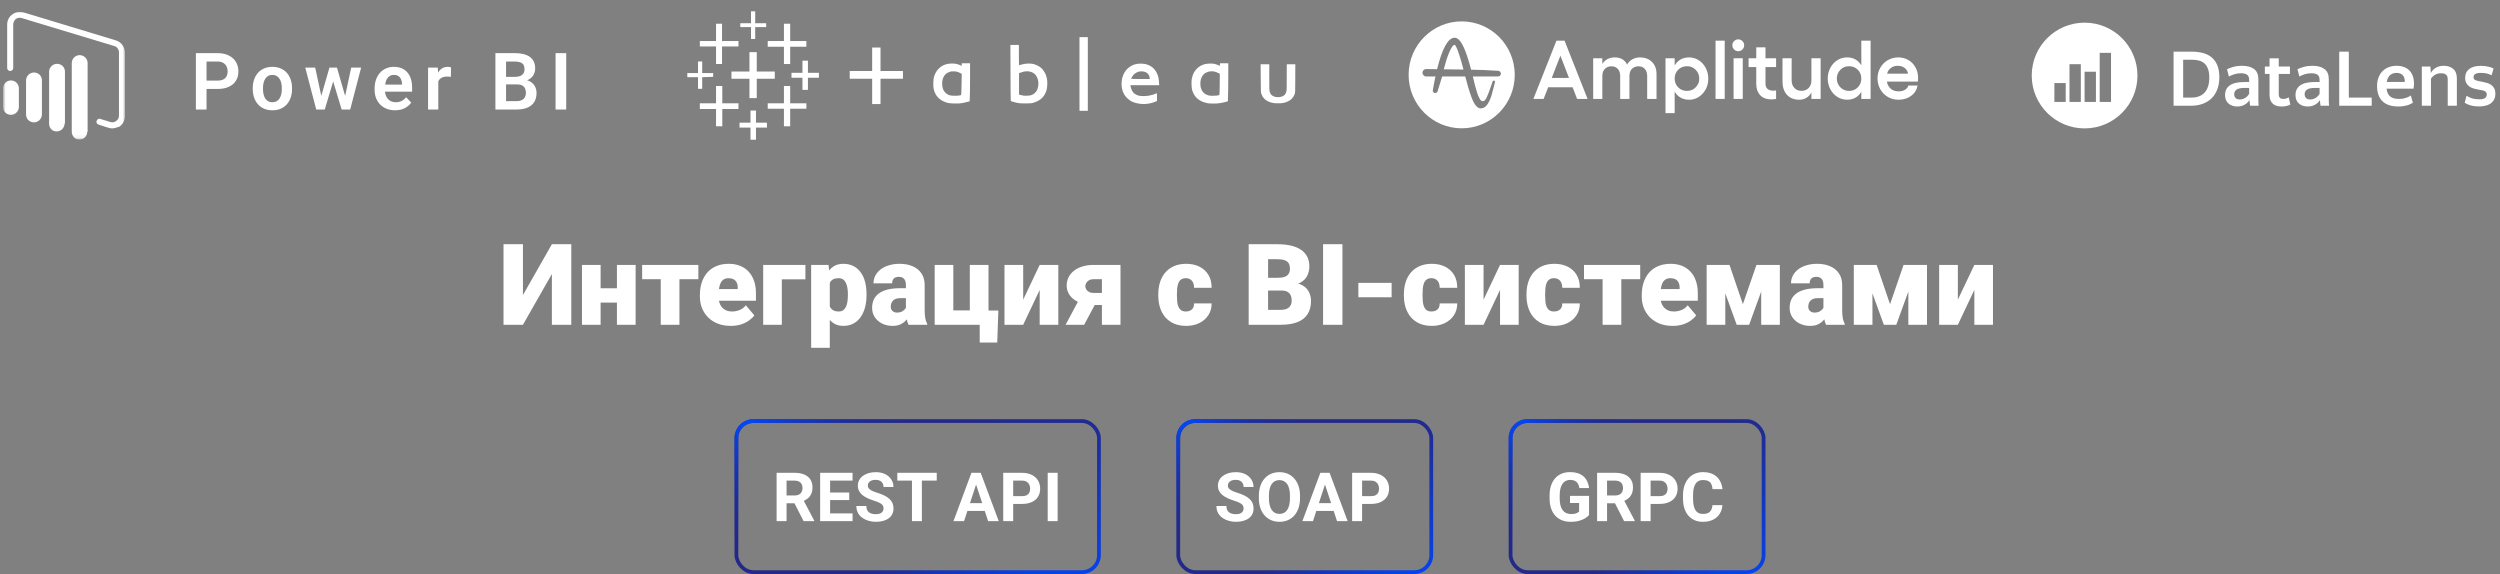 <?xml version="1.0" encoding="UTF-8"?> <svg xmlns="http://www.w3.org/2000/svg" width="662" height="152" viewBox="0 0 662 152" fill="none"><rect x="0" y="0" width="662" height="152" fill="#808080" stroke="none"/> <g clip-path="url(#clip0_708_5098)"> <mask id="mask0_708_5098" style="mask-type:luminance" maskUnits="userSpaceOnUse" x="0" y="3" width="34" height="34"> <path d="M33.1 3H0.9V36.9H33.1V3Z" fill="white"></path> </mask> <g mask="url(#mask0_708_5098)"> <path d="M11.1 30.3C11.1 31.4 10.2 32.4 9 32.4C7.8 32.4 6.9 31.5 6.9 30.3V21.3C6.9 20.2 7.8 19.2 9 19.2C10.2 19.2 11.1 20.1 11.1 21.3V30.3Z" fill="white"></path> </g> <mask id="mask1_708_5098" style="mask-type:luminance" maskUnits="userSpaceOnUse" x="0" y="3" width="34" height="34"> <path d="M33.1 3H0.9V36.9H33.1V3Z" fill="white"></path> </mask> <g mask="url(#mask1_708_5098)"> <path d="M17.1 32.7C17.1 33.8 16.2 34.8 15 34.8C13.8 34.8 13 33.9 13 32.7V19C13 17.9 13.9 16.9 15.1 16.9C16.3 16.9 17.2 17.8 17.2 19V32.7H17.1Z" fill="white"></path> </g> <mask id="mask2_708_5098" style="mask-type:luminance" maskUnits="userSpaceOnUse" x="0" y="3" width="34" height="34"> <path d="M33.1 3H0.9V36.9H33.1V3Z" fill="white"></path> </mask> <g mask="url(#mask2_708_5098)"> <path d="M5 28.3C5 29.4 4.1 30.4 2.9 30.4C1.7 30.4 0.8 29.5 0.8 28.3V23.4C0.8 22.3 1.7 21.3 2.9 21.3C4.1 21.3 5 22.3 5 23.4V28.3Z" fill="white"></path> </g> <mask id="mask3_708_5098" style="mask-type:luminance" maskUnits="userSpaceOnUse" x="0" y="3" width="34" height="34"> <path d="M33.1 3H0.9V36.9H33.1V3Z" fill="white"></path> </mask> <g mask="url(#mask3_708_5098)"> <path d="M23.1 34.9C23.1 36 22.2 37 21 37C19.9 37 19 36 19 34.9V16.7C19 15.6 19.9 14.6 21.1 14.6C22.2 14.6 23.2 15.5 23.2 16.7V34.9H23.1Z" fill="white"></path> </g> <mask id="mask4_708_5098" style="mask-type:luminance" maskUnits="userSpaceOnUse" x="0" y="3" width="34" height="34"> <path d="M33.1 3H0.9V36.9H33.1V3Z" fill="white"></path> </mask> <g mask="url(#mask4_708_5098)"> <path d="M29.7 34C29.3 34 29 33.9 28.6 33.8L26.1 33C25.7 32.9 25.4 32.4 25.6 32C25.7 31.6 26.2 31.3 26.6 31.5L29.2 32.3C29.7 32.5 30.3 32.4 30.8 32C31.3 31.7 31.5 31.1 31.5 30.6V13.9C31.5 13.1 31 12.4 30.3 12.2L5.8 4.8C5.3 4.6 4.7 4.7 4.2 5C3.8 5.4 3.5 5.9 3.5 6.5V18C3.5 18.5 3.1 18.8 2.7 18.8C2.2 18.8 1.9 18.4 1.9 18V6.5C1.9 5.4 2.4 4.4 3.3 3.8C4.2 3.1 5.3 3 6.3 3.3L30.7 10.7C32.1 11.1 33.1 12.5 33.1 14V30.7C33.1 31.8 32.6 32.8 31.7 33.5C31.1 33.7 30.4 34 29.7 34Z" fill="white"></path> </g> </g> <path d="M57.612 23.555H53.767V21.34H57.612C58.241 21.34 58.751 21.238 59.14 21.033C59.537 20.821 59.827 20.534 60.012 20.171C60.196 19.802 60.289 19.382 60.289 18.91C60.289 18.452 60.196 18.025 60.012 17.628C59.827 17.232 59.537 16.911 59.14 16.665C58.751 16.419 58.241 16.295 57.612 16.295H54.69V29H51.87V14.07H57.612C58.775 14.07 59.766 14.279 60.586 14.696C61.413 15.106 62.042 15.677 62.473 16.408C62.91 17.133 63.129 17.96 63.129 18.89C63.129 19.854 62.91 20.684 62.473 21.381C62.042 22.079 61.413 22.615 60.586 22.991C59.766 23.367 58.775 23.555 57.612 23.555ZM66.928 23.565V23.35C66.928 22.537 67.044 21.788 67.277 21.105C67.509 20.414 67.848 19.816 68.292 19.31C68.736 18.804 69.28 18.411 69.922 18.131C70.565 17.844 71.296 17.7 72.117 17.7C72.951 17.7 73.689 17.844 74.332 18.131C74.981 18.411 75.528 18.804 75.972 19.31C76.417 19.816 76.755 20.414 76.987 21.105C77.22 21.788 77.336 22.537 77.336 23.35V23.565C77.336 24.372 77.22 25.121 76.987 25.811C76.755 26.495 76.417 27.093 75.972 27.605C75.528 28.111 74.984 28.504 74.342 28.785C73.699 29.065 72.965 29.205 72.137 29.205C71.317 29.205 70.582 29.065 69.933 28.785C69.283 28.504 68.736 28.111 68.292 27.605C67.848 27.093 67.509 26.495 67.277 25.811C67.044 25.121 66.928 24.372 66.928 23.565ZM69.635 23.35V23.565C69.635 24.051 69.683 24.505 69.779 24.929C69.875 25.353 70.022 25.726 70.22 26.047C70.418 26.368 70.674 26.621 70.989 26.806C71.31 26.983 71.693 27.072 72.137 27.072C72.575 27.072 72.951 26.983 73.265 26.806C73.58 26.621 73.836 26.368 74.034 26.047C74.239 25.726 74.39 25.353 74.486 24.929C74.581 24.505 74.629 24.051 74.629 23.565V23.35C74.629 22.872 74.581 22.424 74.486 22.007C74.39 21.583 74.239 21.21 74.034 20.889C73.836 20.561 73.576 20.305 73.255 20.12C72.941 19.929 72.561 19.833 72.117 19.833C71.679 19.833 71.303 19.929 70.989 20.12C70.674 20.305 70.418 20.561 70.22 20.889C70.022 21.21 69.875 21.583 69.779 22.007C69.683 22.424 69.635 22.872 69.635 23.35ZM84.806 26.334L87.236 17.905H88.959L88.446 20.817L85.996 29H84.509L84.806 26.334ZM83.463 17.905L85.288 26.355L85.452 29H83.74L80.828 17.905H83.463ZM91.215 26.231L92.999 17.905H95.624L92.733 29H91.02L91.215 26.231ZM89.226 17.905L91.635 26.252L91.953 29H90.466L87.995 20.817L87.493 17.905H89.226ZM104.622 29.205C103.781 29.205 103.026 29.068 102.356 28.795C101.686 28.521 101.115 28.142 100.644 27.657C100.179 27.165 99.82 26.594 99.567 25.944C99.321 25.288 99.198 24.584 99.198 23.832V23.422C99.198 22.567 99.321 21.791 99.567 21.094C99.813 20.39 100.162 19.785 100.613 19.279C101.064 18.773 101.604 18.384 102.233 18.11C102.862 17.837 103.556 17.7 104.314 17.7C105.101 17.7 105.794 17.834 106.396 18.1C106.998 18.36 107.5 18.729 107.903 19.207C108.307 19.686 108.611 20.26 108.816 20.93C109.021 21.593 109.124 22.328 109.124 23.135V24.273H100.428V22.407H106.458V22.202C106.444 21.771 106.362 21.378 106.211 21.023C106.061 20.66 105.829 20.373 105.514 20.161C105.2 19.942 104.793 19.833 104.294 19.833C103.891 19.833 103.539 19.922 103.238 20.1C102.944 20.27 102.698 20.517 102.5 20.838C102.308 21.152 102.165 21.528 102.069 21.966C101.973 22.403 101.925 22.889 101.925 23.422V23.832C101.925 24.297 101.987 24.727 102.11 25.124C102.24 25.52 102.428 25.866 102.674 26.16C102.927 26.447 103.228 26.672 103.576 26.836C103.932 26.994 104.335 27.072 104.786 27.072C105.354 27.072 105.866 26.963 106.324 26.744C106.789 26.519 107.192 26.187 107.534 25.75L108.898 27.165C108.666 27.506 108.351 27.834 107.955 28.149C107.565 28.463 107.093 28.72 106.54 28.918C105.986 29.109 105.347 29.205 104.622 29.205ZM116.061 20.171V29H113.353V17.905H115.917L116.061 20.171ZM119.434 17.834L119.393 20.356C119.243 20.329 119.072 20.308 118.88 20.294C118.696 20.281 118.521 20.274 118.357 20.274C117.94 20.274 117.575 20.332 117.26 20.448C116.946 20.558 116.683 20.718 116.471 20.93C116.266 21.142 116.108 21.402 115.999 21.709C115.89 22.01 115.828 22.352 115.814 22.735L115.23 22.663C115.23 21.959 115.302 21.306 115.445 20.705C115.589 20.103 115.797 19.577 116.071 19.125C116.344 18.674 116.686 18.326 117.096 18.08C117.513 17.827 117.992 17.7 118.532 17.7C118.682 17.7 118.843 17.714 119.014 17.741C119.191 17.762 119.332 17.793 119.434 17.834ZM136.907 22.345H133.093L133.072 20.356H136.343C136.904 20.356 137.372 20.277 137.748 20.12C138.124 19.963 138.408 19.734 138.599 19.433C138.797 19.132 138.896 18.767 138.896 18.336C138.896 17.857 138.804 17.468 138.62 17.167C138.442 16.866 138.162 16.648 137.779 16.511C137.396 16.367 136.911 16.295 136.323 16.295H134.005V29H131.185V14.07H136.323C137.17 14.07 137.926 14.152 138.589 14.316C139.259 14.474 139.826 14.72 140.291 15.055C140.756 15.39 141.108 15.81 141.347 16.316C141.593 16.822 141.716 17.423 141.716 18.121C141.716 18.736 141.573 19.303 141.286 19.823C141.005 20.335 140.571 20.752 139.983 21.074C139.402 21.395 138.664 21.58 137.768 21.627L136.907 22.345ZM136.784 29H132.262L133.441 26.785H136.784C137.345 26.785 137.806 26.693 138.168 26.508C138.537 26.324 138.811 26.071 138.989 25.75C139.173 25.421 139.266 25.045 139.266 24.622C139.266 24.157 139.183 23.753 139.019 23.412C138.862 23.07 138.609 22.807 138.261 22.622C137.919 22.438 137.468 22.345 136.907 22.345H133.975L133.995 20.356H137.727L138.373 21.125C139.235 21.132 139.935 21.303 140.475 21.638C141.022 21.973 141.426 22.403 141.685 22.93C141.945 23.456 142.075 24.023 142.075 24.632C142.075 25.589 141.867 26.392 141.45 27.041C141.039 27.691 140.438 28.18 139.645 28.508C138.859 28.836 137.905 29 136.784 29ZM149.935 14.07V29H147.115V14.07H149.935Z" fill="white"></path> <path d="M198.868 6.15H196.034V7.176H198.868V10.32H199.976V7.176H202.881V6.15H199.976V3H198.868V6.15Z" fill="white"></path> <path d="M189.607 10.865H185.317V12.302H189.607V16.953H191.197V12.302H195.551V10.865H191.197V6.285H189.607V10.865Z" fill="white"></path> <path d="M207.583 10.865H203.293V12.373H207.583V16.953H209.238V12.373H213.528V10.865H209.238V6.285H207.583V10.865Z" fill="white"></path> <path fill-rule="evenodd" clip-rule="evenodd" d="M285.845 9.839H288.054V29.34H285.845V9.839ZM267.553 11.891H269.801V14.598C269.801 17.139 269.814 17.293 269.923 17.261C269.994 17.235 270.329 17.145 270.67 17.049C271.076 16.94 271.565 16.869 272.087 16.837C272.68 16.812 273.027 16.831 273.465 16.914C273.839 16.985 274.283 17.139 274.676 17.331C275.018 17.498 275.469 17.78 275.681 17.966C275.887 18.146 276.216 18.525 276.402 18.807C276.596 19.089 276.834 19.538 276.937 19.814C277.047 20.083 277.182 20.59 277.246 20.943C277.323 21.405 277.343 21.803 277.317 22.431C277.298 22.9 277.227 23.483 277.162 23.727C277.104 23.971 276.95 24.388 276.828 24.651C276.705 24.914 276.46 25.318 276.286 25.543C276.119 25.767 275.778 26.101 275.533 26.287C275.295 26.473 274.857 26.729 274.573 26.858C274.29 26.992 273.82 27.159 273.536 27.236C273.092 27.358 272.808 27.377 271.533 27.384C270.329 27.39 269.936 27.364 269.459 27.262C269.137 27.191 268.603 27.057 268.281 26.967C267.959 26.877 267.675 26.774 267.649 26.749C267.624 26.723 267.591 23.374 267.579 19.301L267.553 11.891ZM270.355 19.192L269.839 19.371V25.061C270.921 25.344 271.153 25.363 271.875 25.344C272.583 25.325 272.815 25.293 273.156 25.164C273.382 25.074 273.697 24.908 273.845 24.786C274 24.67 274.219 24.452 274.335 24.305C274.451 24.157 274.618 23.849 274.702 23.625C274.792 23.4 274.895 22.97 274.934 22.669C274.992 22.258 274.992 21.976 274.928 21.54C274.876 21.148 274.766 20.796 274.605 20.462C274.477 20.186 274.251 19.846 274.11 19.705C273.968 19.564 273.71 19.365 273.536 19.269C273.369 19.166 273.04 19.038 272.808 18.98C272.583 18.916 272.177 18.871 271.913 18.877C271.649 18.884 271.301 18.916 271.153 18.948C270.999 18.98 270.644 19.089 270.355 19.192ZM230.95 12.578H233.159V18.8H239.104V20.853H233.159V27.557H230.95V20.853H225.005V18.8H230.95V12.578Z" fill="white"></path> <path d="M198.456 18.941H193.684V20.853H198.456V25.985H200.388V20.853H205.161V18.941H200.388V13.809H198.456V18.941Z" fill="white"></path> <path d="M212.491 19.282H209.586V20.584H212.491V23.798H213.94V20.584H216.845V19.282H213.94V16.068H212.491V19.282Z" fill="white"></path> <path d="M184.834 19.352H182V20.443H184.834V23.522H185.942V20.443L188.847 20.34V19.352H185.942V16.273H184.834V19.352Z" fill="white"></path> <path fill-rule="evenodd" clip-rule="evenodd" d="M254.665 16.747H256.874V20.802C256.874 23.034 256.848 25.299 256.771 26.812L256.217 26.979C255.914 27.069 255.277 27.21 254.8 27.294C254.072 27.416 253.744 27.428 252.694 27.403C251.721 27.377 251.328 27.339 250.897 27.23C250.588 27.146 250.06 26.947 249.718 26.78C249.358 26.601 248.926 26.319 248.681 26.107C248.456 25.902 248.134 25.536 247.979 25.299C247.818 25.055 247.606 24.67 247.516 24.445C247.425 24.221 247.29 23.772 247.226 23.457C247.136 22.996 247.116 22.656 247.142 21.847C247.174 21.071 247.219 20.693 247.329 20.308C247.412 20.025 247.606 19.564 247.754 19.281C247.902 18.999 248.198 18.569 248.417 18.332C248.643 18.088 249.01 17.767 249.235 17.613C249.461 17.466 249.834 17.267 250.066 17.177C250.292 17.087 250.704 16.965 250.981 16.914C251.258 16.863 251.773 16.818 252.121 16.818C252.475 16.818 252.977 16.869 253.248 16.921C253.512 16.978 253.931 17.119 254.182 17.235C254.426 17.344 254.639 17.44 254.645 17.434C254.652 17.434 254.665 17.28 254.665 17.094V16.747ZM250.903 19.268C250.717 19.371 250.446 19.583 250.298 19.743C250.15 19.904 249.95 20.186 249.86 20.378C249.763 20.564 249.641 20.911 249.583 21.148C249.525 21.379 249.48 21.802 249.48 22.085C249.48 22.367 249.512 22.784 249.551 23.008C249.596 23.233 249.712 23.605 249.821 23.829C249.95 24.099 250.156 24.375 250.42 24.619C250.678 24.856 250.981 25.055 251.245 25.157C251.567 25.286 251.824 25.324 252.488 25.356C252.958 25.376 253.551 25.35 253.866 25.305C254.169 25.26 254.452 25.202 254.497 25.177C254.549 25.145 254.587 24.253 254.62 22.341L254.665 19.557C254.098 19.249 253.782 19.108 253.589 19.044C253.402 18.973 252.964 18.909 252.623 18.896C252.198 18.877 251.882 18.903 251.618 18.98C251.412 19.038 251.09 19.166 250.903 19.268ZM323.04 16.747H325.249V20.186C325.249 22.078 325.23 24.343 325.146 26.812L324.592 26.979C324.29 27.069 323.678 27.21 323.227 27.281C322.654 27.384 322.106 27.422 321.365 27.422C320.779 27.422 320.103 27.39 319.858 27.351C319.614 27.306 319.13 27.185 318.789 27.076C318.422 26.96 317.945 26.736 317.649 26.543C317.359 26.357 316.96 26.03 316.754 25.805C316.554 25.587 316.271 25.202 316.136 24.959C316 24.715 315.813 24.266 315.723 23.971C315.588 23.541 315.549 23.207 315.517 22.431C315.498 21.809 315.517 21.257 315.569 20.956C315.614 20.693 315.73 20.25 315.826 19.968C315.917 19.685 316.129 19.236 316.297 18.973C316.458 18.71 316.805 18.293 317.069 18.05C317.366 17.78 317.752 17.504 318.068 17.35C318.351 17.216 318.763 17.049 318.995 16.985C319.221 16.927 319.781 16.856 320.238 16.837C320.85 16.811 321.204 16.837 321.584 16.914C321.874 16.978 322.306 17.119 322.557 17.235C322.802 17.344 323.014 17.44 323.021 17.434C323.034 17.434 323.04 17.28 323.04 17.094V16.747ZM319.279 19.268C319.092 19.371 318.821 19.583 318.673 19.743C318.525 19.904 318.332 20.186 318.235 20.378C318.139 20.564 318.016 20.911 317.958 21.148C317.9 21.379 317.855 21.834 317.855 22.155C317.855 22.476 317.9 22.931 317.958 23.162C318.016 23.4 318.126 23.721 318.209 23.881C318.293 24.041 318.506 24.323 318.68 24.503C318.854 24.689 319.137 24.907 319.304 24.991C319.478 25.081 319.787 25.202 320 25.26C320.238 25.331 320.631 25.369 321.088 25.369C321.475 25.369 322.022 25.337 322.293 25.299C322.57 25.26 322.834 25.202 322.873 25.177C322.931 25.145 322.963 24.317 322.982 22.335L323.001 19.531C322.306 19.179 321.919 19.031 321.687 18.973C321.462 18.916 321.076 18.871 320.824 18.877C320.58 18.877 320.206 18.928 320 18.98C319.787 19.038 319.465 19.166 319.279 19.268ZM302.301 16.85C302.7 16.869 303.209 16.933 303.441 16.991C303.666 17.049 304.04 17.183 304.265 17.293C304.497 17.395 304.871 17.62 305.096 17.793C305.328 17.966 305.65 18.287 305.817 18.505C305.985 18.723 306.223 19.121 306.352 19.384C306.481 19.647 306.648 20.109 306.726 20.41C306.803 20.712 306.893 21.321 306.964 22.566H299.325L299.37 22.822C299.39 22.963 299.473 23.265 299.538 23.489C299.609 23.714 299.789 24.067 299.931 24.266C300.072 24.465 300.285 24.702 300.394 24.785C300.51 24.869 300.742 25.01 300.916 25.1C301.083 25.183 301.38 25.292 301.573 25.343C301.766 25.395 302.281 25.44 302.745 25.44C303.202 25.44 303.859 25.395 304.201 25.337C304.542 25.279 305.025 25.164 305.27 25.087C305.515 25.01 305.837 24.888 305.978 24.817C306.12 24.747 306.268 24.683 306.307 24.683C306.352 24.683 306.378 25.074 306.378 26.736L305.998 26.909C305.785 27.005 305.347 27.159 305.012 27.255C304.677 27.345 304.066 27.46 303.647 27.505C303.074 27.563 302.687 27.563 302.088 27.505C301.65 27.46 301.013 27.345 300.671 27.249C300.33 27.152 299.834 26.96 299.576 26.819C299.312 26.678 298.868 26.351 298.584 26.088C298.295 25.825 297.934 25.395 297.766 25.132C297.599 24.869 297.393 24.42 297.296 24.137C297.2 23.855 297.084 23.361 297.039 23.047C296.987 22.694 296.974 22.2 297 21.815C297.019 21.456 297.103 20.917 297.18 20.616C297.258 20.314 297.444 19.82 297.593 19.519C297.741 19.217 298.018 18.787 298.198 18.563C298.385 18.338 298.752 17.992 299.016 17.793C299.28 17.594 299.724 17.344 300.001 17.228C300.272 17.113 300.742 16.978 301.038 16.921C301.393 16.856 301.818 16.831 302.301 16.85ZM300.787 19.3C300.581 19.422 300.291 19.66 300.137 19.826C299.989 20 299.789 20.282 299.699 20.462C299.609 20.641 299.531 20.814 299.531 20.853C299.531 20.898 300.401 20.924 302.004 20.924H304.478C304.407 20.417 304.342 20.166 304.291 20.032C304.233 19.904 304.066 19.66 303.917 19.499C303.737 19.3 303.518 19.159 303.267 19.063C303.054 18.993 302.668 18.916 302.404 18.896C302.095 18.884 301.779 18.909 301.534 18.973C301.328 19.031 300.993 19.179 300.787 19.3ZM333.815 17.023H336.108L336.102 20.462C336.102 23.701 336.108 23.926 336.237 24.343C336.321 24.599 336.475 24.901 336.604 25.055C336.727 25.196 336.984 25.388 337.178 25.478C337.364 25.568 337.725 25.671 337.97 25.703C338.234 25.741 338.607 25.741 338.871 25.703C339.116 25.671 339.477 25.568 339.664 25.478C339.857 25.388 340.115 25.196 340.237 25.055C340.366 24.901 340.527 24.599 340.604 24.343C340.733 23.926 340.739 23.701 340.739 17.023H343L342.987 20.738C342.981 24.253 342.974 24.465 342.845 24.856C342.768 25.081 342.607 25.421 342.485 25.607C342.362 25.799 342.15 26.062 342.002 26.203C341.86 26.344 341.551 26.569 341.325 26.703C341.1 26.838 340.662 27.024 340.359 27.12C340.011 27.23 339.548 27.313 339.116 27.345C338.73 27.364 338.111 27.364 337.731 27.339C337.3 27.313 336.83 27.23 336.488 27.12C336.179 27.024 335.748 26.838 335.516 26.703C335.29 26.569 334.988 26.344 334.84 26.203C334.698 26.062 334.479 25.799 334.356 25.607C334.241 25.421 334.08 25.081 334.002 24.856C333.867 24.471 333.861 24.234 333.841 20.738L333.815 17.023Z" fill="white"></path> <path d="M189.607 27.352H185.317V28.859H189.607V33.44H191.262V28.859H195.551V27.352H191.262V22.771H189.607V27.352Z" fill="white"></path> <path d="M207.583 27.352H203.293V28.789H207.583V33.44H209.238V28.789H213.528V27.352H209.238V22.771H207.583V27.352Z" fill="white"></path> <path d="M198.733 32.484H195.828V33.786H198.733V37H200.182V33.786H203.087V32.484H200.182V29.27H198.733V32.484Z" fill="white"></path> <path d="M412.148 10.767L406.04 26.191H408.752L409.958 23.104H416.429L417.614 26.191H420.39L414.292 10.767H412.148ZM410.899 20.641L413.194 14.736L415.469 20.641H410.899Z" fill="white"></path> <path d="M434.271 15.199C433.537 15.199 432.862 15.37 432.243 15.71C431.623 16.051 431.164 16.513 430.865 17.092C430.231 15.83 429.128 15.199 427.554 15.199C426.921 15.199 426.31 15.337 425.724 15.613C425.137 15.89 424.662 16.333 424.299 16.941V15.425H421.875V26.192H424.299V20.157C424.299 19.297 424.532 18.648 424.998 18.21C425.463 17.772 426.024 17.553 426.679 17.553C427.405 17.553 427.977 17.784 428.398 18.247C428.818 18.71 429.027 19.345 429.027 20.155V26.191H431.472V20.155C431.472 19.296 431.704 18.647 432.166 18.209C432.629 17.771 433.191 17.552 433.854 17.552C434.572 17.552 435.138 17.783 435.552 18.246C435.964 18.708 436.171 19.344 436.171 20.154V26.189H438.648V19.606C438.648 18.265 438.245 17.194 437.437 16.395C436.629 15.599 435.574 15.199 434.271 15.199Z" fill="white"></path> <path d="M449.83 15.952C449.05 15.45 448.194 15.199 447.261 15.199C446.408 15.199 445.655 15.385 445.009 15.759C444.361 16.133 443.84 16.666 443.45 17.362V15.426H441.026V29.958H443.45V24.257C443.842 24.945 444.361 25.476 445.009 25.849C445.657 26.222 446.408 26.408 447.261 26.408C448.678 26.408 449.88 25.864 450.871 24.779C451.86 23.692 452.354 22.371 452.354 20.815C452.354 19.796 452.128 18.858 451.676 17.997C451.225 17.135 450.609 16.454 449.83 15.952ZM449.023 23.121C448.397 23.755 447.632 24.072 446.728 24.072C445.788 24.072 445.006 23.76 444.384 23.136C443.761 22.512 443.45 21.738 443.45 20.812C443.45 19.872 443.761 19.091 444.384 18.467C445.007 17.843 445.788 17.531 446.728 17.531C447.632 17.531 448.397 17.848 449.023 18.483C449.65 19.117 449.962 19.893 449.962 20.812C449.964 21.718 449.65 22.486 449.023 23.121Z" fill="white"></path> <path d="M456.701 10.767H454.277V26.191H456.701V10.767Z" fill="white"></path> <path d="M461.479 15.425H459.055V26.192H461.479V15.425Z" fill="white"></path> <path d="M460.283 10.422C459.857 10.422 459.489 10.577 459.184 10.885C458.878 11.193 458.725 11.558 458.725 11.982C458.725 12.42 458.877 12.792 459.184 13.101C459.489 13.409 459.857 13.564 460.283 13.564C460.71 13.564 461.08 13.409 461.389 13.101C461.699 12.793 461.854 12.42 461.854 11.982C461.854 11.558 461.699 11.193 461.389 10.885C461.079 10.577 460.71 10.422 460.283 10.422Z" fill="white"></path> <path d="M467.501 12.531H465.056V15.424H463.028V17.759H465.056V22.137C465.056 23.478 465.412 24.511 466.125 25.235C466.836 25.959 467.794 26.321 468.996 26.321C469.495 26.321 469.933 26.278 470.309 26.192V23.922C470.089 23.98 469.825 24.009 469.519 24.009C468.892 24.009 468.4 23.853 468.041 23.541C467.682 23.229 467.501 22.747 467.501 22.094V17.759H470.309V15.424H467.501V12.531Z" fill="white"></path> <path d="M479.662 21.255C479.662 22.101 479.423 22.779 478.942 23.289C478.461 23.797 477.827 24.053 477.035 24.053C476.252 24.053 475.622 23.799 475.145 23.289C474.667 22.78 474.429 22.102 474.429 21.255V15.425H472.005V21.545C472.005 23.058 472.401 24.247 473.19 25.111C473.98 25.974 475.065 26.407 476.447 26.407C477.153 26.407 477.778 26.242 478.326 25.912C478.874 25.582 479.319 25.109 479.661 24.492V26.192H482.106V15.425H479.661L479.662 21.255Z" fill="white"></path> <path d="M492.878 17.317C492.486 16.635 491.971 16.112 491.329 15.746C490.689 15.381 489.944 15.198 489.098 15.198C488.165 15.198 487.307 15.446 486.525 15.941C485.741 16.435 485.122 17.112 484.667 17.974C484.212 18.835 483.984 19.773 483.984 20.792C483.984 21.81 484.212 22.752 484.667 23.616C485.122 24.479 485.741 25.161 486.525 25.659C487.308 26.157 488.166 26.406 489.098 26.406C489.944 26.406 490.689 26.225 491.329 25.862C491.969 25.5 492.486 24.979 492.878 24.297V26.19H495.334V10.767H492.878V17.317ZM491.945 23.132C491.321 23.76 490.547 24.073 489.622 24.073C488.718 24.073 487.953 23.756 487.326 23.121C486.699 22.487 486.387 21.711 486.387 20.792C486.387 19.889 486.701 19.119 487.326 18.485C487.953 17.85 488.718 17.533 489.622 17.533C490.547 17.533 491.321 17.845 491.945 18.469C492.568 19.093 492.878 19.868 492.878 20.793C492.878 21.724 492.566 22.504 491.945 23.132Z" fill="white"></path> <path d="M507.901 20.578C507.901 19.552 507.666 18.626 507.196 17.797C506.726 16.969 506.094 16.329 505.3 15.877C504.506 15.425 503.632 15.199 502.678 15.199C501.667 15.199 500.741 15.443 499.896 15.931C499.053 16.418 498.387 17.087 497.899 17.936C497.411 18.786 497.167 19.724 497.167 20.749C497.167 21.803 497.411 22.764 497.899 23.632C498.387 24.5 499.054 25.179 499.902 25.67C500.748 26.162 501.688 26.407 502.721 26.407C504.038 26.407 505.159 26.062 506.085 25.374C507.009 24.686 507.572 23.775 507.772 22.642H505.328C505.22 23.101 504.931 23.475 504.457 23.76C503.983 24.047 503.42 24.19 502.764 24.19C501.917 24.19 501.223 23.961 500.682 23.502C500.141 23.043 499.792 22.413 499.636 21.609H507.836C507.88 21.416 507.901 21.072 507.901 20.578ZM499.701 19.512C499.879 18.851 500.216 18.339 500.716 17.973C501.214 17.607 501.822 17.424 502.541 17.424C503.268 17.424 503.874 17.616 504.362 17.999C504.849 18.383 505.146 18.887 505.253 19.511H499.701V19.512Z" fill="white"></path> <path d="M385.387 12.036C385.308 11.933 385.223 11.877 385.122 11.877C385.049 11.882 384.981 11.906 384.919 11.945C384.168 12.536 383.147 15.044 382.306 18.352L383.052 18.358C384.52 18.375 386.037 18.392 387.533 18.414C387.138 16.901 386.765 15.605 386.422 14.554C385.918 13.025 385.58 12.337 385.387 12.036Z" fill="white"></path> <path d="M387.053 5.663C379.293 5.663 373 12.002 373 19.82C373 27.638 379.293 33.977 387.053 33.977C394.813 33.977 401.106 27.638 401.106 19.82C401.106 12.002 394.813 5.663 387.053 5.663ZM397.426 19.65C397.387 19.808 397.291 19.963 397.156 20.076C397.139 20.088 397.122 20.098 397.105 20.11L397.088 20.122L397.054 20.144L397.025 20.161C396.919 20.217 396.799 20.246 396.675 20.246H390.016C390.067 20.468 390.129 20.723 390.19 20.997C390.557 22.584 391.523 26.802 392.555 26.802H392.577H392.588H392.61C393.412 26.802 393.824 25.631 394.728 23.066L394.739 23.037C394.886 22.628 395.05 22.161 395.225 21.667L395.27 21.543C395.338 21.378 395.524 21.292 395.688 21.36C395.806 21.406 395.891 21.526 395.891 21.657C395.891 21.691 395.886 21.72 395.879 21.747L395.84 21.872C395.744 22.178 395.649 22.594 395.529 23.078C394.993 25.318 394.18 28.701 392.103 28.701H392.086C390.743 28.689 389.942 26.529 389.597 25.602C388.954 23.873 388.469 22.037 388 20.253H381.883L380.613 24.352L380.596 24.335C380.405 24.636 380.004 24.727 379.705 24.534C379.519 24.415 379.406 24.21 379.406 23.989V23.966L379.485 23.5C379.66 22.448 379.874 21.35 380.111 20.247H377.515L377.503 20.236C376.973 20.156 376.606 19.656 376.685 19.122C376.747 18.706 377.064 18.377 377.47 18.302C377.571 18.29 377.673 18.285 377.774 18.29H377.898C378.716 18.302 379.585 18.319 380.544 18.33C381.894 12.803 383.456 9.994 385.195 9.989C387.057 9.989 388.44 14.258 389.546 18.437L389.551 18.454C391.821 18.5 394.247 18.568 396.6 18.739L396.701 18.75C396.74 18.75 396.774 18.756 396.815 18.762H396.826L396.838 18.768H396.843C397.245 18.848 397.511 19.246 397.426 19.65Z" fill="white"></path> <path fill-rule="evenodd" clip-rule="evenodd" d="M552 34C559.732 34 566 27.732 566 20C566 12.268 559.732 6 552 6C544.268 6 538 12.268 538 20C538 27.732 544.268 34 552 34ZM547 22H544V27H547V22ZM551 17H548V27H551V17ZM555 19H552V27H555V19ZM559 14H556V27H559V14Z" fill="white"></path> <path d="M578.1 15.82V25.84H580.32C581.013 25.84 581.647 25.74 582.22 25.54C582.807 25.327 583.307 25.007 583.72 24.58C584.133 24.153 584.453 23.607 584.68 22.94C584.907 22.273 585.02 21.48 585.02 20.56C585.02 19.627 584.907 18.86 584.68 18.26C584.453 17.647 584.14 17.16 583.74 16.8C583.34 16.44 582.86 16.187 582.3 16.04C581.753 15.893 581.16 15.82 580.52 15.82H578.1ZM575.56 13.68H580.42C581.447 13.68 582.4 13.793 583.28 14.02C584.173 14.247 584.94 14.62 585.58 15.14C586.233 15.66 586.747 16.353 587.12 17.22C587.493 18.087 587.68 19.16 587.68 20.44C587.68 21.68 587.493 22.773 587.12 23.72C586.747 24.667 586.227 25.46 585.56 26.1C584.893 26.727 584.107 27.2 583.2 27.52C582.293 27.84 581.3 28 580.22 28H575.56V13.68ZM593.094 26.34C593.414 26.34 593.7 26.293 593.954 26.2C594.207 26.107 594.434 25.993 594.634 25.86C594.847 25.713 595.027 25.553 595.174 25.38C595.334 25.207 595.467 25.033 595.574 24.86V23.28H594.394C593.394 23.28 592.68 23.427 592.254 23.72C591.827 24.013 591.614 24.413 591.614 24.92C591.614 25.36 591.74 25.707 591.994 25.96C592.247 26.213 592.614 26.34 593.094 26.34ZM595.834 28C595.807 27.827 595.774 27.6 595.734 27.32C595.707 27.04 595.687 26.773 595.674 26.52C595.527 26.733 595.354 26.94 595.154 27.14C594.954 27.34 594.72 27.52 594.454 27.68C594.187 27.84 593.88 27.967 593.534 28.06C593.2 28.153 592.827 28.2 592.414 28.2C591.974 28.2 591.554 28.133 591.154 28C590.767 27.88 590.427 27.693 590.134 27.44C589.84 27.187 589.607 26.873 589.434 26.5C589.274 26.127 589.194 25.687 589.194 25.18C589.194 24.06 589.607 23.207 590.434 22.62C591.26 22.02 592.54 21.72 594.274 21.72H595.574V21.2C595.574 20.52 595.394 20.053 595.034 19.8C594.674 19.533 594.127 19.4 593.394 19.4C592.754 19.4 592.167 19.487 591.634 19.66C591.114 19.833 590.64 20.033 590.214 20.26L589.714 18.34C590.14 18.113 590.694 17.907 591.374 17.72C592.067 17.52 592.834 17.42 593.674 17.42C595.047 17.42 596.114 17.707 596.874 18.28C597.634 18.84 598.014 19.747 598.014 21V26.32C598.014 26.44 598.014 26.58 598.014 26.74C598.027 26.887 598.034 27.04 598.034 27.2C598.047 27.36 598.054 27.513 598.054 27.66C598.067 27.793 598.08 27.907 598.094 28H595.834ZM606.475 27.7C606.222 27.847 605.882 27.967 605.455 28.06C605.042 28.153 604.608 28.2 604.155 28.2C603.595 28.2 603.108 28.127 602.695 27.98C602.295 27.82 601.968 27.607 601.715 27.34C601.462 27.073 601.275 26.76 601.155 26.4C601.035 26.04 600.975 25.647 600.975 25.22V19.58H599.735V17.62H600.975V15.44H603.415V17.62H606.375V19.58H603.415V24.96C603.415 25.787 603.808 26.2 604.595 26.2C604.875 26.2 605.142 26.16 605.395 26.08C605.648 26 605.875 25.907 606.075 25.8L606.475 27.7ZM611.746 26.34C612.066 26.34 612.353 26.293 612.606 26.2C612.859 26.107 613.086 25.993 613.286 25.86C613.499 25.713 613.679 25.553 613.826 25.38C613.986 25.207 614.119 25.033 614.226 24.86V23.28H613.046C612.046 23.28 611.333 23.427 610.906 23.72C610.479 24.013 610.266 24.413 610.266 24.92C610.266 25.36 610.393 25.707 610.646 25.96C610.899 26.213 611.266 26.34 611.746 26.34ZM614.486 28C614.459 27.827 614.426 27.6 614.386 27.32C614.359 27.04 614.339 26.773 614.326 26.52C614.179 26.733 614.006 26.94 613.806 27.14C613.606 27.34 613.373 27.52 613.106 27.68C612.839 27.84 612.533 27.967 612.186 28.06C611.853 28.153 611.479 28.2 611.066 28.2C610.626 28.2 610.206 28.133 609.806 28C609.419 27.88 609.079 27.693 608.786 27.44C608.493 27.187 608.259 26.873 608.086 26.5C607.926 26.127 607.846 25.687 607.846 25.18C607.846 24.06 608.259 23.207 609.086 22.62C609.913 22.02 611.193 21.72 612.926 21.72H614.226V21.2C614.226 20.52 614.046 20.053 613.686 19.8C613.326 19.533 612.779 19.4 612.046 19.4C611.406 19.4 610.819 19.487 610.286 19.66C609.766 19.833 609.293 20.033 608.866 20.26L608.366 18.34C608.793 18.113 609.346 17.907 610.026 17.72C610.719 17.52 611.486 17.42 612.326 17.42C613.699 17.42 614.766 17.707 615.526 18.28C616.286 18.84 616.666 19.747 616.666 21V26.32C616.666 26.44 616.666 26.58 616.666 26.74C616.679 26.887 616.686 27.04 616.686 27.2C616.699 27.36 616.706 27.513 616.706 27.66C616.719 27.793 616.733 27.907 616.746 28H614.486ZM619.427 13.68H621.967V25.84H628.027V28H619.427V13.68ZM634.606 19.3C633.913 19.3 633.339 19.5 632.886 19.9C632.446 20.3 632.153 20.9 632.006 21.7H636.786C636.813 20.9 636.626 20.3 636.226 19.9C635.839 19.5 635.299 19.3 634.606 19.3ZM638.926 27.2C638.859 27.253 638.726 27.333 638.526 27.44C638.339 27.547 638.086 27.66 637.766 27.78C637.459 27.887 637.086 27.98 636.646 28.06C636.206 28.153 635.699 28.2 635.126 28.2C633.219 28.2 631.793 27.727 630.846 26.78C629.913 25.833 629.446 24.507 629.446 22.8C629.446 21.96 629.573 21.207 629.826 20.54C630.079 19.873 630.433 19.313 630.886 18.86C631.339 18.393 631.879 18.04 632.506 17.8C633.146 17.547 633.846 17.42 634.606 17.42C635.379 17.42 636.079 17.547 636.706 17.8C637.333 18.053 637.846 18.433 638.246 18.94C638.659 19.447 638.946 20.08 639.106 20.84C639.266 21.6 639.266 22.48 639.106 23.48H631.966C632.059 24.387 632.366 25.067 632.886 25.52C633.419 25.973 634.206 26.2 635.246 26.2C635.673 26.2 636.059 26.167 636.406 26.1C636.766 26.02 637.073 25.933 637.326 25.84C637.593 25.733 637.813 25.633 637.986 25.54C638.173 25.433 638.306 25.347 638.386 25.28L638.926 27.2ZM646.397 19.4C645.757 19.4 645.217 19.54 644.777 19.82C644.337 20.087 643.984 20.433 643.717 20.86V28H641.297V17.62H643.577L643.677 19.28H643.717C643.997 18.747 644.417 18.307 644.977 17.96C645.55 17.6 646.27 17.42 647.137 17.42C648.137 17.42 648.957 17.693 649.597 18.24C650.25 18.787 650.577 19.62 650.577 20.74V28H648.157V20.98C648.157 20.393 648.004 19.987 647.697 19.76C647.39 19.52 646.957 19.4 646.397 19.4ZM656.613 28.18C655.613 28.18 654.786 28.08 654.133 27.88C653.493 27.68 652.999 27.46 652.653 27.22L653.132 25.34C653.479 25.593 653.946 25.82 654.533 26.02C655.119 26.207 655.806 26.3 656.593 26.3C657.179 26.3 657.639 26.2 657.973 26C658.319 25.787 658.493 25.46 658.493 25.02C658.493 24.753 658.426 24.547 658.293 24.4C658.173 24.253 658.006 24.14 657.793 24.06C657.579 23.967 657.326 23.9 657.033 23.86C656.753 23.807 656.453 23.753 656.133 23.7C655.733 23.633 655.333 23.54 654.933 23.42C654.533 23.287 654.173 23.107 653.853 22.88C653.533 22.64 653.273 22.34 653.073 21.98C652.873 21.62 652.773 21.167 652.773 20.62C652.773 19.62 653.126 18.84 653.833 18.28C654.553 17.72 655.573 17.44 656.893 17.44C657.679 17.44 658.359 17.513 658.933 17.66C659.506 17.793 659.959 17.953 660.293 18.14L659.773 19.94C659.439 19.753 659.046 19.6 658.593 19.48C658.153 19.36 657.613 19.3 656.973 19.3C656.293 19.3 655.793 19.393 655.473 19.58C655.153 19.753 654.993 20.047 654.993 20.46C654.993 20.673 655.053 20.847 655.173 20.98C655.293 21.1 655.453 21.2 655.653 21.28C655.853 21.36 656.086 21.427 656.353 21.48C656.633 21.533 656.933 21.587 657.253 21.64C657.653 21.72 658.059 21.82 658.473 21.94C658.899 22.047 659.279 22.213 659.613 22.44C659.959 22.667 660.239 22.973 660.453 23.36C660.666 23.733 660.773 24.227 660.773 24.84C660.773 25.467 660.646 25.993 660.393 26.42C660.153 26.847 659.833 27.193 659.433 27.46C659.046 27.713 658.606 27.893 658.113 28C657.619 28.12 657.119 28.18 656.613 28.18Z" fill="white"></path> <path d="M138.475 78.134L146.136 64.672H151.277V86H146.136V72.553L138.475 86H133.333V64.672H138.475V78.134ZM165.149 76.332V80.126H157.239V76.332H165.149ZM159.041 70.15V86H154.104V70.15H159.041ZM168.313 70.15V86H163.362V70.15H168.313ZM179.915 70.15V86H174.964V70.15H179.915ZM184.925 70.15V73.93H170.042V70.15H184.925ZM193.509 86.293C192.22 86.293 191.067 86.093 190.052 85.692C189.036 85.282 188.177 84.721 187.474 84.008C186.78 83.295 186.248 82.475 185.877 81.547C185.516 80.619 185.335 79.638 185.335 78.603V78.046C185.335 76.884 185.496 75.81 185.818 74.823C186.141 73.827 186.619 72.958 187.254 72.216C187.889 71.474 188.685 70.897 189.642 70.487C190.599 70.067 191.712 69.857 192.981 69.857C194.104 69.857 195.11 70.038 195.999 70.399C196.888 70.761 197.64 71.278 198.255 71.952C198.88 72.626 199.354 73.441 199.676 74.398C200.008 75.356 200.174 76.43 200.174 77.621V79.628H187.225V76.537H195.354V76.156C195.364 75.629 195.271 75.18 195.076 74.809C194.891 74.438 194.617 74.154 194.256 73.959C193.895 73.764 193.455 73.666 192.938 73.666C192.4 73.666 191.956 73.783 191.604 74.018C191.263 74.252 190.994 74.574 190.799 74.984C190.613 75.385 190.481 75.849 190.403 76.376C190.325 76.903 190.286 77.46 190.286 78.046V78.603C190.286 79.189 190.364 79.721 190.521 80.199C190.687 80.678 190.921 81.088 191.224 81.43C191.536 81.762 191.907 82.02 192.337 82.206C192.776 82.392 193.274 82.484 193.831 82.484C194.505 82.484 195.169 82.357 195.823 82.103C196.478 81.85 197.039 81.43 197.508 80.844L199.749 83.51C199.427 83.969 198.968 84.413 198.372 84.843C197.786 85.272 197.083 85.624 196.263 85.897C195.442 86.161 194.524 86.293 193.509 86.293ZM213.27 70.15V73.959H207.029V86H202.093V70.15H213.27ZM219.729 73.197V92.094H214.793V70.15H219.393L219.729 73.197ZM229.456 77.885V78.192C229.456 79.345 229.324 80.414 229.061 81.4C228.797 82.387 228.406 83.246 227.889 83.978C227.371 84.711 226.727 85.282 225.955 85.692C225.193 86.093 224.31 86.293 223.304 86.293C222.356 86.293 221.541 86.083 220.857 85.663C220.174 85.243 219.603 84.662 219.144 83.92C218.685 83.178 218.313 82.328 218.03 81.371C217.747 80.414 217.522 79.403 217.356 78.339V77.943C217.522 76.801 217.747 75.741 218.03 74.765C218.313 73.778 218.685 72.919 219.144 72.186C219.603 71.454 220.169 70.883 220.843 70.473C221.526 70.062 222.342 69.857 223.289 69.857C224.295 69.857 225.179 70.048 225.94 70.429C226.712 70.81 227.356 71.356 227.874 72.069C228.401 72.772 228.797 73.617 229.061 74.603C229.324 75.59 229.456 76.684 229.456 77.885ZM224.52 78.192V77.885C224.52 77.269 224.476 76.708 224.388 76.2C224.3 75.683 224.158 75.233 223.963 74.853C223.777 74.472 223.528 74.179 223.216 73.974C222.903 73.769 222.518 73.666 222.059 73.666C221.531 73.666 221.087 73.749 220.726 73.915C220.374 74.071 220.091 74.315 219.876 74.647C219.671 74.97 219.524 75.375 219.437 75.863C219.358 76.342 219.324 76.903 219.334 77.548V78.749C219.314 79.491 219.388 80.145 219.554 80.712C219.72 81.269 220.008 81.703 220.418 82.016C220.828 82.328 221.385 82.484 222.088 82.484C222.557 82.484 222.947 82.377 223.26 82.162C223.572 81.938 223.821 81.63 224.007 81.239C224.192 80.839 224.324 80.38 224.402 79.862C224.48 79.345 224.52 78.788 224.52 78.192ZM239.886 82.016V75.482C239.886 75.033 239.822 74.647 239.695 74.325C239.568 74.003 239.368 73.754 239.095 73.578C238.821 73.393 238.455 73.3 237.996 73.3C237.625 73.3 237.308 73.363 237.044 73.49C236.78 73.617 236.58 73.808 236.443 74.061C236.307 74.315 236.238 74.638 236.238 75.028H231.302C231.302 74.296 231.463 73.617 231.785 72.992C232.117 72.357 232.586 71.806 233.191 71.337C233.807 70.868 234.539 70.507 235.389 70.253C236.248 69.989 237.205 69.857 238.26 69.857C239.52 69.857 240.643 70.067 241.629 70.487C242.625 70.907 243.411 71.537 243.987 72.377C244.563 73.207 244.852 74.252 244.852 75.512V82.001C244.852 83.036 244.91 83.822 245.027 84.359C245.145 84.887 245.311 85.351 245.525 85.751V86H240.574C240.34 85.512 240.164 84.916 240.047 84.213C239.939 83.5 239.886 82.768 239.886 82.016ZM240.486 76.317L240.516 78.954H238.333C237.874 78.954 237.483 79.018 237.161 79.144C236.849 79.272 236.595 79.447 236.399 79.672C236.214 79.887 236.077 80.131 235.989 80.404C235.911 80.678 235.872 80.966 235.872 81.269C235.872 81.561 235.94 81.825 236.077 82.06C236.224 82.284 236.419 82.46 236.663 82.587C236.907 82.714 237.181 82.777 237.483 82.777C238.03 82.777 238.494 82.675 238.875 82.47C239.266 82.255 239.563 81.996 239.769 81.693C239.974 81.391 240.076 81.107 240.076 80.844L241.16 82.865C240.965 83.256 240.74 83.651 240.486 84.052C240.242 84.452 239.935 84.823 239.563 85.165C239.202 85.497 238.758 85.77 238.23 85.985C237.703 86.19 237.063 86.293 236.312 86.293C235.335 86.293 234.437 86.093 233.616 85.692C232.806 85.292 232.156 84.735 231.668 84.022C231.18 83.3 230.936 82.47 230.936 81.532C230.936 80.712 231.082 79.98 231.375 79.335C231.678 78.69 232.132 78.144 232.737 77.694C233.343 77.245 234.114 76.903 235.052 76.669C235.989 76.435 237.093 76.317 238.362 76.317H240.486ZM247.503 86V70.15H252.439V82.191H256.805V70.15H261.756V86H247.503ZM264.363 82.221L264.07 90.702H259.427V86H257.786V82.221H264.363ZM270.94 79.35L275.306 70.15H280.242V86H275.306V76.772L270.94 86H265.989V70.15H270.94V79.35ZM286.482 77.929H291.404L287.083 86H282.176L286.482 77.929ZM289.588 70.15H296.707V86H291.785V73.93H289.588C289.109 73.93 288.704 74.022 288.372 74.208C288.05 74.394 287.806 74.633 287.64 74.926C287.474 75.209 287.391 75.497 287.391 75.79C287.391 76.073 287.474 76.352 287.64 76.625C287.806 76.898 288.055 77.128 288.387 77.314C288.729 77.489 289.144 77.577 289.632 77.577H293.748V80.756H289.632C288.528 80.756 287.532 80.629 286.644 80.375C285.765 80.121 285.013 79.765 284.388 79.306C283.763 78.837 283.284 78.29 282.952 77.665C282.62 77.04 282.454 76.356 282.454 75.614C282.454 74.823 282.62 74.096 282.952 73.432C283.284 72.768 283.758 72.191 284.373 71.703C284.998 71.205 285.75 70.824 286.629 70.561C287.508 70.287 288.494 70.15 289.588 70.15ZM314.021 82.484C314.48 82.484 314.871 82.401 315.193 82.235C315.525 82.06 315.774 81.815 315.94 81.503C316.116 81.181 316.199 80.795 316.189 80.346H320.833C320.843 81.537 320.55 82.582 319.954 83.481C319.368 84.369 318.567 85.062 317.552 85.561C316.546 86.049 315.408 86.293 314.139 86.293C312.898 86.293 311.814 86.093 310.887 85.692C309.959 85.282 309.183 84.716 308.558 83.993C307.942 83.261 307.479 82.406 307.166 81.43C306.863 80.453 306.712 79.394 306.712 78.251V77.914C306.712 76.772 306.863 75.712 307.166 74.735C307.479 73.749 307.942 72.894 308.558 72.172C309.183 71.439 309.954 70.873 310.872 70.473C311.8 70.062 312.879 69.857 314.109 69.857C315.428 69.857 316.59 70.106 317.596 70.605C318.611 71.103 319.407 71.825 319.983 72.772C320.56 73.72 320.843 74.867 320.833 76.215H316.189C316.199 75.736 316.126 75.307 315.97 74.926C315.813 74.545 315.569 74.242 315.237 74.018C314.915 73.783 314.5 73.666 313.992 73.666C313.484 73.666 313.074 73.778 312.762 74.003C312.449 74.228 312.21 74.54 312.044 74.94C311.888 75.331 311.78 75.78 311.722 76.288C311.673 76.796 311.648 77.338 311.648 77.914V78.251C311.648 78.837 311.673 79.389 311.722 79.906C311.78 80.414 311.893 80.863 312.059 81.254C312.225 81.635 312.464 81.938 312.776 82.162C313.089 82.377 313.504 82.484 314.021 82.484ZM339.349 76.933H333.855L333.826 73.564H338.279C339.08 73.564 339.72 73.476 340.198 73.3C340.677 73.114 341.023 72.846 341.238 72.494C341.463 72.143 341.575 71.703 341.575 71.176C341.575 70.57 341.463 70.082 341.238 69.711C341.014 69.34 340.657 69.071 340.169 68.905C339.69 68.73 339.07 68.642 338.309 68.642H335.789V86H330.647V64.672H338.309C339.627 64.672 340.804 64.794 341.839 65.038C342.874 65.272 343.753 65.634 344.476 66.122C345.208 66.61 345.765 67.226 346.146 67.968C346.526 68.7 346.717 69.564 346.717 70.561C346.717 71.43 346.531 72.245 346.16 73.007C345.789 73.769 345.169 74.389 344.3 74.867C343.44 75.336 342.264 75.58 340.77 75.6L339.349 76.933ZM339.144 86H332.61L334.368 82.045H339.144C339.847 82.045 340.408 81.938 340.828 81.723C341.258 81.498 341.565 81.205 341.751 80.844C341.946 80.473 342.044 80.062 342.044 79.613C342.044 79.066 341.951 78.593 341.766 78.192C341.59 77.792 341.307 77.484 340.916 77.269C340.525 77.045 340.003 76.933 339.349 76.933H335.027L335.057 73.564H340.228L341.429 74.911C342.854 74.853 343.982 75.053 344.812 75.512C345.652 75.971 346.253 76.576 346.614 77.328C346.976 78.08 347.156 78.866 347.156 79.686C347.156 81.083 346.854 82.25 346.248 83.188C345.652 84.125 344.759 84.828 343.567 85.297C342.376 85.766 340.901 86 339.144 86ZM355.477 64.672V86H350.35V64.672H355.477ZM368.499 74.897V78.72H359.695V74.897H368.499ZM379.061 82.484C379.52 82.484 379.91 82.401 380.232 82.235C380.564 82.06 380.813 81.815 380.979 81.503C381.155 81.181 381.238 80.795 381.229 80.346H385.872C385.882 81.537 385.589 82.582 384.993 83.481C384.407 84.369 383.606 85.062 382.591 85.561C381.585 86.049 380.447 86.293 379.178 86.293C377.938 86.293 376.854 86.093 375.926 85.692C374.998 85.282 374.222 84.716 373.597 83.993C372.981 83.261 372.518 82.406 372.205 81.43C371.902 80.453 371.751 79.394 371.751 78.251V77.914C371.751 76.772 371.902 75.712 372.205 74.735C372.518 73.749 372.981 72.894 373.597 72.172C374.222 71.439 374.993 70.873 375.911 70.473C376.839 70.062 377.918 69.857 379.148 69.857C380.467 69.857 381.629 70.106 382.635 70.605C383.65 71.103 384.446 71.825 385.022 72.772C385.599 73.72 385.882 74.867 385.872 76.215H381.229C381.238 75.736 381.165 75.307 381.009 74.926C380.853 74.545 380.608 74.242 380.276 74.018C379.954 73.783 379.539 73.666 379.031 73.666C378.523 73.666 378.113 73.778 377.801 74.003C377.488 74.228 377.249 74.54 377.083 74.94C376.927 75.331 376.819 75.78 376.761 76.288C376.712 76.796 376.688 77.338 376.688 77.914V78.251C376.688 78.837 376.712 79.389 376.761 79.906C376.819 80.414 376.932 80.863 377.098 81.254C377.264 81.635 377.503 81.938 377.815 82.162C378.128 82.377 378.543 82.484 379.061 82.484ZM392.845 79.35L397.21 70.15H402.146V86H397.21V76.772L392.845 86H387.894V70.15H392.845V79.35ZM411.521 82.484C411.98 82.484 412.371 82.401 412.693 82.235C413.025 82.06 413.274 81.815 413.44 81.503C413.616 81.181 413.699 80.795 413.689 80.346H418.333C418.343 81.537 418.05 82.582 417.454 83.481C416.868 84.369 416.067 85.062 415.052 85.561C414.046 86.049 412.908 86.293 411.639 86.293C410.398 86.293 409.314 86.093 408.387 85.692C407.459 85.282 406.683 84.716 406.058 83.993C405.442 83.261 404.979 82.406 404.666 81.43C404.363 80.453 404.212 79.394 404.212 78.251V77.914C404.212 76.772 404.363 75.712 404.666 74.735C404.979 73.749 405.442 72.894 406.058 72.172C406.683 71.439 407.454 70.873 408.372 70.473C409.3 70.062 410.379 69.857 411.609 69.857C412.928 69.857 414.09 70.106 415.096 70.605C416.111 71.103 416.907 71.825 417.483 72.772C418.06 73.72 418.343 74.867 418.333 76.215H413.689C413.699 75.736 413.626 75.307 413.47 74.926C413.313 74.545 413.069 74.242 412.737 74.018C412.415 73.783 412 73.666 411.492 73.666C410.984 73.666 410.574 73.778 410.262 74.003C409.949 74.228 409.71 74.54 409.544 74.94C409.388 75.331 409.28 75.78 409.222 76.288C409.173 76.796 409.148 77.338 409.148 77.914V78.251C409.148 78.837 409.173 79.389 409.222 79.906C409.28 80.414 409.393 80.863 409.559 81.254C409.725 81.635 409.964 81.938 410.276 82.162C410.589 82.377 411.004 82.484 411.521 82.484ZM429.319 70.15V86H424.368V70.15H429.319ZM434.329 70.15V73.93H419.446V70.15H434.329ZM442.913 86.293C441.624 86.293 440.472 86.093 439.456 85.692C438.44 85.282 437.581 84.721 436.878 84.008C436.185 83.295 435.652 82.475 435.281 81.547C434.92 80.619 434.739 79.638 434.739 78.603V78.046C434.739 76.884 434.9 75.81 435.223 74.823C435.545 73.827 436.023 72.958 436.658 72.216C437.293 71.474 438.089 70.897 439.046 70.487C440.003 70.067 441.116 69.857 442.386 69.857C443.509 69.857 444.515 70.038 445.403 70.399C446.292 70.761 447.044 71.278 447.659 71.952C448.284 72.626 448.758 73.441 449.08 74.398C449.412 75.356 449.578 76.43 449.578 77.621V79.628H436.629V76.537H444.759V76.156C444.769 75.629 444.676 75.18 444.48 74.809C444.295 74.438 444.021 74.154 443.66 73.959C443.299 73.764 442.859 73.666 442.342 73.666C441.805 73.666 441.36 73.783 441.009 74.018C440.667 74.252 440.398 74.574 440.203 74.984C440.018 75.385 439.886 75.849 439.808 76.376C439.729 76.903 439.69 77.46 439.69 78.046V78.603C439.69 79.189 439.769 79.721 439.925 80.199C440.091 80.678 440.325 81.088 440.628 81.43C440.94 81.762 441.312 82.02 441.741 82.206C442.181 82.392 442.679 82.484 443.235 82.484C443.909 82.484 444.573 82.357 445.228 82.103C445.882 81.85 446.443 81.43 446.912 80.844L449.153 83.51C448.831 83.969 448.372 84.413 447.776 84.843C447.19 85.272 446.487 85.624 445.667 85.897C444.847 86.161 443.929 86.293 442.913 86.293ZM461.517 80.551L465.105 70.15H468.929L463.172 86H459.876L454.134 70.15H457.972L461.517 80.551ZM456.858 70.15V86H451.922V70.15H456.858ZM466.365 86V70.15H471.302V86H466.365ZM482.845 82.016V75.482C482.845 75.033 482.781 74.647 482.654 74.325C482.527 74.003 482.327 73.754 482.054 73.578C481.78 73.393 481.414 73.3 480.955 73.3C480.584 73.3 480.267 73.363 480.003 73.49C479.739 73.617 479.539 73.808 479.402 74.061C479.266 74.315 479.197 74.638 479.197 75.028H474.261C474.261 74.296 474.422 73.617 474.744 72.992C475.076 72.357 475.545 71.806 476.15 71.337C476.766 70.868 477.498 70.507 478.348 70.253C479.207 69.989 480.164 69.857 481.219 69.857C482.479 69.857 483.602 70.067 484.588 70.487C485.584 70.907 486.37 71.537 486.946 72.377C487.522 73.207 487.811 74.252 487.811 75.512V82.001C487.811 83.036 487.869 83.822 487.986 84.359C488.104 84.887 488.27 85.351 488.484 85.751V86H483.533C483.299 85.512 483.123 84.916 483.006 84.213C482.898 83.5 482.845 82.768 482.845 82.016ZM483.445 76.317L483.475 78.954H481.292C480.833 78.954 480.442 79.018 480.12 79.144C479.808 79.272 479.554 79.447 479.358 79.672C479.173 79.887 479.036 80.131 478.948 80.404C478.87 80.678 478.831 80.966 478.831 81.269C478.831 81.561 478.899 81.825 479.036 82.06C479.183 82.284 479.378 82.46 479.622 82.587C479.866 82.714 480.14 82.777 480.442 82.777C480.989 82.777 481.453 82.675 481.834 82.47C482.225 82.255 482.522 81.996 482.728 81.693C482.933 81.391 483.035 81.107 483.035 80.844L484.119 82.865C483.924 83.256 483.699 83.651 483.445 84.052C483.201 84.452 482.894 84.823 482.522 85.165C482.161 85.497 481.717 85.77 481.189 85.985C480.662 86.19 480.022 86.293 479.271 86.293C478.294 86.293 477.396 86.093 476.575 85.692C475.765 85.292 475.115 84.735 474.627 84.022C474.139 83.3 473.895 82.47 473.895 81.532C473.895 80.712 474.041 79.98 474.334 79.335C474.637 78.69 475.091 78.144 475.696 77.694C476.302 77.245 477.073 76.903 478.011 76.669C478.948 76.435 480.052 76.317 481.321 76.317H483.445ZM500.481 80.551L504.07 70.15H507.894L502.137 86H498.841L493.099 70.15H496.937L500.481 80.551ZM495.823 70.15V86H490.887V70.15H495.823ZM505.33 86V70.15H510.267V86H505.33ZM518.44 79.35L522.806 70.15H527.742V86H522.806V76.772L518.44 86H513.489V70.15H518.44V79.35Z" fill="white"></path> <path d="M205.643 125.203H210.415C211.394 125.203 212.234 125.35 212.938 125.643C213.646 125.936 214.191 126.369 214.572 126.943C214.953 127.518 215.144 128.224 215.144 129.062C215.144 129.747 215.026 130.336 214.792 130.828C214.563 131.314 214.238 131.722 213.816 132.05C213.4 132.372 212.911 132.63 212.349 132.823L211.514 133.263H207.365L207.348 131.206H210.433C210.896 131.206 211.279 131.124 211.584 130.96C211.889 130.796 212.117 130.567 212.27 130.274C212.428 129.981 212.507 129.642 212.507 129.255C212.507 128.845 212.431 128.49 212.278 128.191C212.126 127.893 211.895 127.664 211.584 127.506C211.273 127.348 210.884 127.269 210.415 127.269H208.279V138H205.643V125.203ZM212.797 138L209.879 132.296L212.665 132.278L215.618 137.877V138H212.797ZM225.761 135.943V138H218.949V135.943H225.761ZM219.811 125.203V138H217.174V125.203H219.811ZM224.873 130.415V132.419H218.949V130.415H224.873ZM225.752 125.203V127.269H218.949V125.203H225.752ZM233.961 134.651C233.961 134.423 233.926 134.218 233.855 134.036C233.791 133.849 233.668 133.679 233.486 133.526C233.305 133.368 233.05 133.213 232.722 133.061C232.394 132.908 231.969 132.75 231.447 132.586C230.867 132.398 230.316 132.188 229.795 131.953C229.279 131.719 228.822 131.446 228.424 131.136C228.031 130.819 227.721 130.453 227.492 130.037C227.27 129.621 227.158 129.138 227.158 128.587C227.158 128.054 227.275 127.57 227.51 127.137C227.744 126.697 228.072 126.322 228.494 126.012C228.916 125.695 229.414 125.452 229.988 125.282C230.568 125.112 231.204 125.027 231.896 125.027C232.839 125.027 233.662 125.197 234.365 125.537C235.068 125.877 235.613 126.343 236 126.935C236.393 127.526 236.589 128.203 236.589 128.965H233.97C233.97 128.59 233.891 128.262 233.732 127.98C233.58 127.693 233.346 127.468 233.029 127.304C232.719 127.14 232.326 127.058 231.852 127.058C231.395 127.058 231.014 127.128 230.709 127.269C230.404 127.403 230.176 127.588 230.023 127.822C229.871 128.051 229.795 128.309 229.795 128.596C229.795 128.812 229.848 129.009 229.953 129.185C230.064 129.36 230.229 129.524 230.445 129.677C230.662 129.829 230.929 129.973 231.245 130.107C231.562 130.242 231.928 130.374 232.344 130.503C233.041 130.714 233.653 130.951 234.181 131.215C234.714 131.479 235.159 131.774 235.517 132.103C235.874 132.431 236.144 132.803 236.325 133.219C236.507 133.635 236.598 134.106 236.598 134.634C236.598 135.19 236.489 135.688 236.272 136.128C236.056 136.567 235.742 136.939 235.332 137.244C234.922 137.549 234.433 137.78 233.864 137.938C233.296 138.097 232.66 138.176 231.957 138.176C231.324 138.176 230.7 138.094 230.085 137.93C229.47 137.76 228.91 137.505 228.406 137.165C227.908 136.825 227.51 136.392 227.211 135.864C226.912 135.337 226.763 134.713 226.763 133.992H229.408C229.408 134.391 229.47 134.728 229.593 135.003C229.716 135.278 229.889 135.501 230.111 135.671C230.34 135.841 230.609 135.964 230.92 136.04C231.236 136.116 231.582 136.154 231.957 136.154C232.414 136.154 232.789 136.09 233.082 135.961C233.381 135.832 233.601 135.653 233.741 135.425C233.888 135.196 233.961 134.938 233.961 134.651ZM244.112 125.203V138H241.484V125.203H244.112ZM248.05 125.203V127.269H237.608V125.203H248.05ZM258.764 127.392L255.283 138H252.479L257.234 125.203H259.019L258.764 127.392ZM261.655 138L258.166 127.392L257.885 125.203H259.687L264.468 138H261.655ZM261.497 133.236V135.302H254.738V133.236H261.497ZM270.638 133.438H267.377V131.382H270.638C271.142 131.382 271.552 131.3 271.868 131.136C272.185 130.966 272.416 130.731 272.562 130.433C272.709 130.134 272.782 129.797 272.782 129.422C272.782 129.041 272.709 128.687 272.562 128.358C272.416 128.03 272.185 127.767 271.868 127.567C271.552 127.368 271.142 127.269 270.638 127.269H268.291V138H265.654V125.203H270.638C271.64 125.203 272.498 125.385 273.213 125.748C273.934 126.105 274.484 126.601 274.865 127.233C275.246 127.866 275.437 128.59 275.437 129.404C275.437 130.23 275.246 130.945 274.865 131.549C274.484 132.152 273.934 132.618 273.213 132.946C272.498 133.274 271.64 133.438 270.638 133.438ZM280.06 125.203V138H277.432V125.203H280.06Z" fill="white"></path> <rect x="195" y="111.5" width="96" height="40" rx="4.5" stroke="url(#paint0_radial_708_5098)"></rect> <rect x="195" y="111.5" width="96" height="40" rx="4.5" stroke="url(#paint1_radial_708_5098)"></rect> <path d="M329.305 134.651C329.305 134.423 329.27 134.218 329.199 134.036C329.135 133.849 329.012 133.679 328.83 133.526C328.648 133.368 328.394 133.213 328.065 133.061C327.737 132.908 327.312 132.75 326.791 132.586C326.211 132.398 325.66 132.188 325.139 131.953C324.623 131.719 324.166 131.446 323.768 131.136C323.375 130.819 323.064 130.453 322.836 130.037C322.613 129.621 322.502 129.138 322.502 128.587C322.502 128.054 322.619 127.57 322.854 127.137C323.088 126.697 323.416 126.322 323.838 126.012C324.26 125.695 324.758 125.452 325.332 125.282C325.912 125.112 326.548 125.027 327.239 125.027C328.183 125.027 329.006 125.197 329.709 125.537C330.412 125.877 330.957 126.343 331.344 126.935C331.736 127.526 331.933 128.203 331.933 128.965H329.313C329.313 128.59 329.234 128.262 329.076 127.98C328.924 127.693 328.689 127.468 328.373 127.304C328.062 127.14 327.67 127.058 327.195 127.058C326.738 127.058 326.357 127.128 326.053 127.269C325.748 127.403 325.52 127.588 325.367 127.822C325.215 128.051 325.139 128.309 325.139 128.596C325.139 128.812 325.191 129.009 325.297 129.185C325.408 129.36 325.572 129.524 325.789 129.677C326.006 129.829 326.272 129.973 326.589 130.107C326.905 130.242 327.271 130.374 327.688 130.503C328.385 130.714 328.997 130.951 329.524 131.215C330.058 131.479 330.503 131.774 330.86 132.103C331.218 132.431 331.487 132.803 331.669 133.219C331.851 133.635 331.941 134.106 331.941 134.634C331.941 135.19 331.833 135.688 331.616 136.128C331.399 136.567 331.086 136.939 330.676 137.244C330.266 137.549 329.776 137.78 329.208 137.938C328.64 138.097 328.004 138.176 327.301 138.176C326.668 138.176 326.044 138.094 325.429 137.93C324.813 137.76 324.254 137.505 323.75 137.165C323.252 136.825 322.854 136.392 322.555 135.864C322.256 135.337 322.106 134.713 322.106 133.992H324.752C324.752 134.391 324.813 134.728 324.937 135.003C325.06 135.278 325.232 135.501 325.455 135.671C325.684 135.841 325.953 135.964 326.264 136.04C326.58 136.116 326.926 136.154 327.301 136.154C327.758 136.154 328.133 136.09 328.426 135.961C328.725 135.832 328.944 135.653 329.085 135.425C329.231 135.196 329.305 134.938 329.305 134.651ZM344.246 131.303V131.909C344.246 132.882 344.114 133.755 343.851 134.528C343.587 135.302 343.215 135.961 342.734 136.506C342.254 137.045 341.68 137.458 341.012 137.745C340.35 138.032 339.614 138.176 338.806 138.176C338.003 138.176 337.268 138.032 336.6 137.745C335.938 137.458 335.363 137.045 334.877 136.506C334.391 135.961 334.013 135.302 333.743 134.528C333.479 133.755 333.348 132.882 333.348 131.909V131.303C333.348 130.324 333.479 129.451 333.743 128.684C334.007 127.91 334.379 127.251 334.859 126.706C335.346 126.161 335.92 125.745 336.582 125.458C337.25 125.171 337.985 125.027 338.788 125.027C339.597 125.027 340.332 125.171 340.994 125.458C341.662 125.745 342.236 126.161 342.717 126.706C343.203 127.251 343.578 127.91 343.842 128.684C344.111 129.451 344.246 130.324 344.246 131.303ZM341.583 131.909V131.285C341.583 130.605 341.521 130.008 341.398 129.492C341.275 128.977 341.094 128.543 340.854 128.191C340.613 127.84 340.32 127.576 339.975 127.4C339.629 127.219 339.233 127.128 338.788 127.128C338.343 127.128 337.947 127.219 337.602 127.4C337.262 127.576 336.972 127.84 336.731 128.191C336.497 128.543 336.318 128.977 336.195 129.492C336.072 130.008 336.011 130.605 336.011 131.285V131.909C336.011 132.583 336.072 133.181 336.195 133.702C336.318 134.218 336.5 134.654 336.74 135.012C336.98 135.363 337.273 135.63 337.619 135.812C337.965 135.993 338.36 136.084 338.806 136.084C339.251 136.084 339.646 135.993 339.992 135.812C340.338 135.63 340.628 135.363 340.862 135.012C341.097 134.654 341.275 134.218 341.398 133.702C341.521 133.181 341.583 132.583 341.583 131.909ZM351.154 127.392L347.674 138H344.87L349.625 125.203H351.409L351.154 127.392ZM354.046 138L350.557 127.392L350.275 125.203H352.077L356.858 138H354.046ZM353.888 133.236V135.302H347.129V133.236H353.888ZM363.028 133.438H359.768V131.382H363.028C363.532 131.382 363.942 131.3 364.259 131.136C364.575 130.966 364.807 130.731 364.953 130.433C365.1 130.134 365.173 129.797 365.173 129.422C365.173 129.041 365.1 128.687 364.953 128.358C364.807 128.03 364.575 127.767 364.259 127.567C363.942 127.368 363.532 127.269 363.028 127.269H360.682V138H358.045V125.203H363.028C364.03 125.203 364.889 125.385 365.604 125.748C366.324 126.105 366.875 126.601 367.256 127.233C367.637 127.866 367.827 128.59 367.827 129.404C367.827 130.23 367.637 130.945 367.256 131.549C366.875 132.152 366.324 132.618 365.604 132.946C364.889 133.274 364.03 133.438 363.028 133.438Z" fill="white"></path> <rect x="312" y="111.5" width="67" height="40" rx="4.5" stroke="url(#paint2_radial_708_5098)"></rect> <rect x="312" y="111.5" width="67" height="40" rx="4.5" stroke="url(#paint3_radial_708_5098)"></rect> <path d="M420.785 131.312V136.383C420.586 136.623 420.278 136.884 419.862 137.165C419.446 137.44 418.91 137.678 418.254 137.877C417.598 138.076 416.804 138.176 415.872 138.176C415.046 138.176 414.293 138.041 413.613 137.771C412.934 137.496 412.348 137.095 411.855 136.567C411.369 136.04 410.994 135.396 410.73 134.634C410.467 133.866 410.335 132.99 410.335 132.006V131.206C410.335 130.222 410.461 129.346 410.713 128.578C410.971 127.811 411.337 127.163 411.812 126.636C412.286 126.108 412.852 125.707 413.508 125.432C414.164 125.156 414.894 125.019 415.696 125.019C416.81 125.019 417.724 125.2 418.438 125.563C419.153 125.921 419.698 126.419 420.073 127.058C420.454 127.69 420.688 128.417 420.776 129.237H418.219C418.154 128.804 418.031 128.426 417.85 128.104C417.668 127.781 417.407 127.529 417.067 127.348C416.733 127.166 416.3 127.075 415.767 127.075C415.327 127.075 414.935 127.166 414.589 127.348C414.249 127.523 413.962 127.784 413.728 128.13C413.493 128.476 413.314 128.903 413.191 129.413C413.068 129.923 413.007 130.515 413.007 131.188V132.006C413.007 132.674 413.071 133.266 413.2 133.781C413.329 134.291 413.52 134.722 413.771 135.073C414.029 135.419 414.346 135.68 414.721 135.855C415.096 136.031 415.532 136.119 416.03 136.119C416.446 136.119 416.792 136.084 417.067 136.014C417.349 135.943 417.574 135.858 417.744 135.759C417.92 135.653 418.055 135.554 418.148 135.46V133.192H415.74V131.312H420.785ZM422.912 125.203H427.685C428.663 125.203 429.504 125.35 430.207 125.643C430.916 125.936 431.461 126.369 431.842 126.943C432.223 127.518 432.413 128.224 432.413 129.062C432.413 129.747 432.296 130.336 432.062 130.828C431.833 131.314 431.508 131.722 431.086 132.05C430.67 132.372 430.181 132.63 429.618 132.823L428.783 133.263H424.635L424.617 131.206H427.702C428.165 131.206 428.549 131.124 428.854 130.96C429.158 130.796 429.387 130.567 429.539 130.274C429.697 129.981 429.776 129.642 429.776 129.255C429.776 128.845 429.7 128.49 429.548 128.191C429.396 127.893 429.164 127.664 428.854 127.506C428.543 127.348 428.153 127.269 427.685 127.269H425.549V138H422.912V125.203ZM430.066 138L427.148 132.296L429.935 132.278L432.888 137.877V138H430.066ZM439.427 133.438H436.166V131.382H439.427C439.931 131.382 440.341 131.3 440.657 131.136C440.974 130.966 441.205 130.731 441.352 130.433C441.498 130.134 441.571 129.797 441.571 129.422C441.571 129.041 441.498 128.687 441.352 128.358C441.205 128.03 440.974 127.767 440.657 127.567C440.341 127.368 439.931 127.269 439.427 127.269H437.08V138H434.443V125.203H439.427C440.429 125.203 441.287 125.385 442.002 125.748C442.723 126.105 443.273 126.601 443.654 127.233C444.035 127.866 444.226 128.59 444.226 129.404C444.226 130.23 444.035 130.945 443.654 131.549C443.273 132.152 442.723 132.618 442.002 132.946C441.287 133.274 440.429 133.438 439.427 133.438ZM453.463 133.755H456.091C456.038 134.616 455.801 135.381 455.379 136.049C454.963 136.717 454.38 137.238 453.63 137.613C452.886 137.988 451.989 138.176 450.94 138.176C450.12 138.176 449.385 138.035 448.734 137.754C448.084 137.467 447.527 137.057 447.064 136.523C446.607 135.99 446.259 135.346 446.019 134.59C445.778 133.834 445.658 132.987 445.658 132.05V131.162C445.658 130.225 445.781 129.378 446.027 128.622C446.279 127.86 446.637 127.213 447.1 126.68C447.568 126.146 448.128 125.736 448.778 125.449C449.429 125.162 450.155 125.019 450.958 125.019C452.024 125.019 452.924 125.212 453.656 125.599C454.395 125.985 454.966 126.519 455.37 127.198C455.78 127.878 456.026 128.651 456.108 129.519H453.472C453.442 129.003 453.34 128.566 453.164 128.209C452.988 127.846 452.722 127.573 452.364 127.392C452.013 127.204 451.544 127.11 450.958 127.11C450.519 127.11 450.135 127.192 449.807 127.356C449.479 127.521 449.203 127.77 448.98 128.104C448.758 128.438 448.591 128.859 448.479 129.369C448.374 129.873 448.321 130.465 448.321 131.145V132.05C448.321 132.712 448.371 133.295 448.471 133.799C448.57 134.297 448.723 134.719 448.928 135.064C449.139 135.404 449.408 135.662 449.736 135.838C450.07 136.008 450.472 136.093 450.94 136.093C451.491 136.093 451.945 136.005 452.303 135.829C452.66 135.653 452.933 135.393 453.12 135.047C453.313 134.701 453.428 134.271 453.463 133.755Z" fill="white"></path> <rect x="400" y="111.5" width="67" height="40" rx="4.5" stroke="url(#paint4_radial_708_5098)"></rect> <rect x="400" y="111.5" width="67" height="40" rx="4.5" stroke="url(#paint5_radial_708_5098)"></rect> <defs> <radialGradient id="paint0_radial_708_5098" cx="0" cy="0" r="1" gradientUnits="userSpaceOnUse" gradientTransform="translate(282.511 159.225) rotate(-71.154) scale(50.922 55.694)"> <stop stop-color="#0148FF"></stop> <stop offset="1" stop-color="#22298A"></stop> </radialGradient> <radialGradient id="paint1_radial_708_5098" cx="0" cy="0" r="1" gradientUnits="userSpaceOnUse" gradientTransform="translate(197.324 111.033) rotate(-174.979) scale(44.086 33.553)"> <stop stop-color="#0148FF"></stop> <stop offset="1" stop-color="#22298A" stop-opacity="0"></stop> </radialGradient> <radialGradient id="paint2_radial_708_5098" cx="0" cy="0" r="1" gradientUnits="userSpaceOnUse" gradientTransform="translate(373.198 159.225) rotate(-76.543) scale(49.553 40.122)"> <stop stop-color="#0148FF"></stop> <stop offset="1" stop-color="#22298A"></stop> </radialGradient> <radialGradient id="paint3_radial_708_5098" cx="0" cy="0" r="1" gradientUnits="userSpaceOnUse" gradientTransform="translate(313.48 111.033) rotate(-172.857) scale(31.028 33.421)"> <stop stop-color="#0148FF"></stop> <stop offset="1" stop-color="#22298A" stop-opacity="0"></stop> </radialGradient> <radialGradient id="paint4_radial_708_5098" cx="0" cy="0" r="1" gradientUnits="userSpaceOnUse" gradientTransform="translate(461.198 159.225) rotate(-76.543) scale(49.553 40.122)"> <stop stop-color="#0148FF"></stop> <stop offset="1" stop-color="#22298A"></stop> </radialGradient> <radialGradient id="paint5_radial_708_5098" cx="0" cy="0" r="1" gradientUnits="userSpaceOnUse" gradientTransform="translate(401.48 111.033) rotate(-172.857) scale(31.028 33.421)"> <stop stop-color="#0148FF"></stop> <stop offset="1" stop-color="#22298A" stop-opacity="0"></stop> </radialGradient> <clipPath id="clip0_708_5098"> <rect width="34" height="34" fill="white" transform="translate(0 3)"></rect> </clipPath> </defs> </svg> 